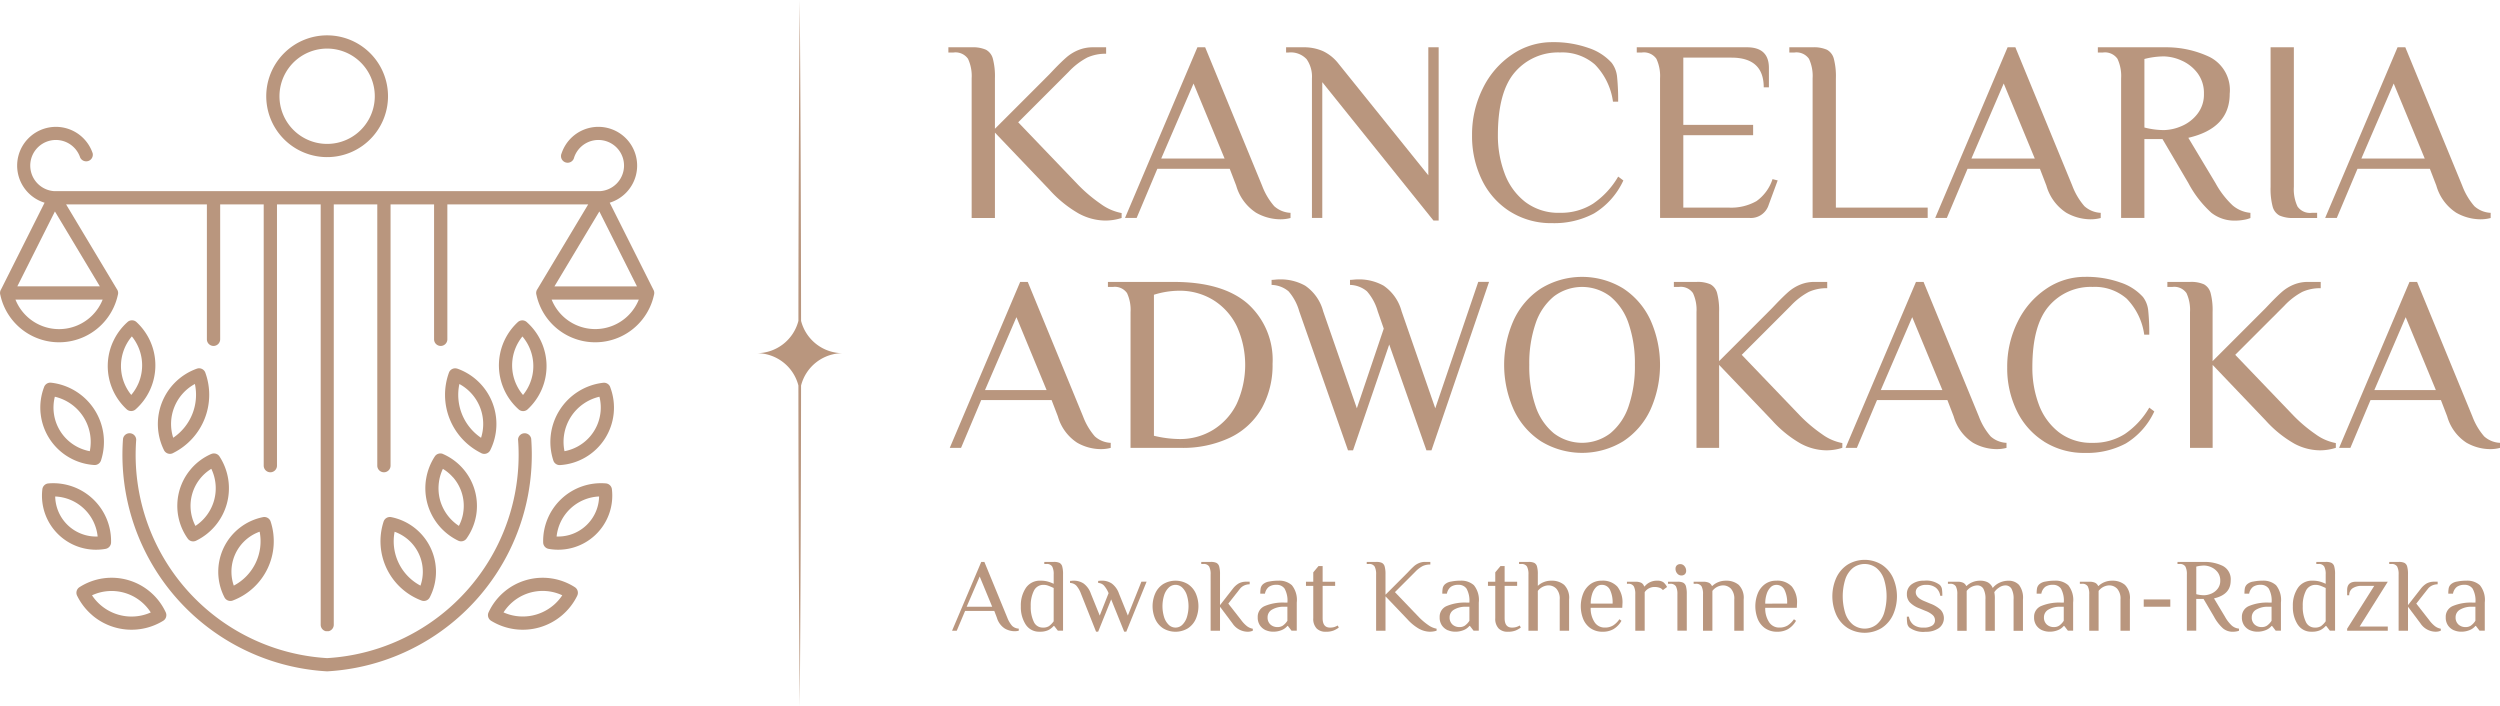 <svg xmlns="http://www.w3.org/2000/svg" xmlns:xlink="http://www.w3.org/1999/xlink" width="263.551" height="74.466" viewBox="0 0 263.551 74.466">
  <defs>
    <clipPath id="clip-path">
      <rect id="Rectangle_915" data-name="Rectangle 915" width="263.551" height="74.466" fill="#b9967e"/>
    </clipPath>
  </defs>
  <g id="Group_4040" data-name="Group 4040" transform="translate(0 0)">
    <g id="Group_4039" data-name="Group 4039" transform="translate(0 0)" clip-path="url(#clip-path)">
      <path id="Path_2976" data-name="Path 2976" d="M140.646,23.895a12.5,12.5,0,0,1-3.19-2.576l-5.725-6v9h-2.454V9.6a4.285,4.285,0,0,0-.382-2.058,1.606,1.606,0,0,0-1.526-.668h-.546V6.325h2.453a3.435,3.435,0,0,1,1.514.259,1.509,1.509,0,0,1,.722.94,7.276,7.276,0,0,1,.218,2.072v5.317l5.725-5.725L138,8.614q.764-.79,1.282-1.24a4.544,4.544,0,0,1,1.227-.75,4.013,4.013,0,0,1,1.581-.3h1.363v.681a4.655,4.655,0,0,0-1.99.4A7.468,7.468,0,0,0,139.5,8.915l-5.316,5.316,6.27,6.542a15.9,15.9,0,0,0,2.426,2.059,5.413,5.413,0,0,0,2.208.967v.518a5.577,5.577,0,0,1-1.771.273,5.967,5.967,0,0,1-2.672-.7" transform="translate(-26.845 -1.339)" fill="#b9967e"/>
      <path id="Path_2977" data-name="Path 2977" d="M164.21,23.73a5.034,5.034,0,0,1-2.044-2.821l-.682-1.772H153.85l-2.181,5.179h-1.227l7.633-17.992h.818l6,14.585a7.072,7.072,0,0,0,1.281,2.167,2.756,2.756,0,0,0,1.718.7v.545a4.083,4.083,0,0,1-1.091.137,5.223,5.223,0,0,1-2.59-.723m-9.95-5.684h6.679l-3.271-7.906Z" transform="translate(-31.844 -1.339)" fill="#b9967e"/>
      <path id="Path_2978" data-name="Path 2978" d="M175.8,10V24.317h-1.09V9.6a3.2,3.2,0,0,0-.559-2.017,2.277,2.277,0,0,0-1.894-.709h-.273V6.325h1.772a4.985,4.985,0,0,1,2.126.408,4.524,4.524,0,0,1,1.554,1.227l9.542,11.859V6.325h1.09V24.59h-.546Z" transform="translate(-36.404 -1.339)" fill="#b9967e"/>
      <path id="Path_2979" data-name="Path 2979" d="M200.845,23.489a8.114,8.114,0,0,1-2.958-3.339,10.532,10.532,0,0,1-1.036-4.7,10.878,10.878,0,0,1,1.131-4.933,9.1,9.1,0,0,1,3.08-3.571,7.462,7.462,0,0,1,4.24-1.309,11,11,0,0,1,3.83.613,5.662,5.662,0,0,1,2.44,1.568,2.894,2.894,0,0,1,.572,1.513,23.884,23.884,0,0,1,.109,2.577h-.545A6.943,6.943,0,0,0,209.8,7.991a5.247,5.247,0,0,0-3.68-1.268,5.982,5.982,0,0,0-4.745,2.072q-1.8,2.072-1.8,6.651a11.315,11.315,0,0,0,.7,4.008,6.776,6.776,0,0,0,2.166,3.013,5.775,5.775,0,0,0,3.682,1.158,6.29,6.29,0,0,0,3.476-.955,8.758,8.758,0,0,0,2.657-2.861l.546.408a7.925,7.925,0,0,1-3.094,3.477,8.93,8.93,0,0,1-4.4,1.022,8.1,8.1,0,0,1-4.457-1.227" transform="translate(-41.667 -1.192)" fill="#b9967e"/>
      <path id="Path_2980" data-name="Path 2980" d="M221.332,9.6a4.285,4.285,0,0,0-.382-2.058,1.607,1.607,0,0,0-1.527-.668h-.545V6.324h11.614q2.317,0,2.317,2.181v2.044h-.546q0-3.134-3.408-3.134h-5.07V14.5h7.36v1.09h-7.36v7.633h4.77a5.425,5.425,0,0,0,2.944-.682,4.575,4.575,0,0,0,1.69-2.317l.545.136-.954,2.59a1.966,1.966,0,0,1-2.045,1.363h-9.4Z" transform="translate(-46.33 -1.339)" fill="#b9967e"/>
      <path id="Path_2981" data-name="Path 2981" d="M241.735,9.6a4.285,4.285,0,0,0-.382-2.058,1.607,1.607,0,0,0-1.527-.668h-.545V6.324h2.453a3.43,3.43,0,0,1,1.513.259,1.508,1.508,0,0,1,.723.94,7.3,7.3,0,0,1,.218,2.072V23.227h9.678v1.09H241.735Z" transform="translate(-50.649 -1.339)" fill="#b9967e"/>
      <path id="Path_2982" data-name="Path 2982" d="M272.553,23.73a5.034,5.034,0,0,1-2.044-2.821l-.682-1.772h-7.633l-2.181,5.179h-1.227l7.633-17.992h.818l6,14.585a7.071,7.071,0,0,0,1.281,2.167,2.756,2.756,0,0,0,1.718.7v.545a4.083,4.083,0,0,1-1.091.137,5.223,5.223,0,0,1-2.59-.723m-9.95-5.684h6.679L266.01,10.14Z" transform="translate(-54.777 -1.339)" fill="#b9967e"/>
      <path id="Path_2983" data-name="Path 2983" d="M292.464,23.731a11.4,11.4,0,0,1-2.385-3.094L287.352,16h-1.909v8.315H282.99V9.6a4.294,4.294,0,0,0-.382-2.058,1.607,1.607,0,0,0-1.527-.668h-.545V6.325h7.088a10.661,10.661,0,0,1,4.7,1.022,3.9,3.9,0,0,1,2.113,3.885q0,3.626-4.362,4.635l2.862,4.771A9.408,9.408,0,0,0,294.754,23a3.387,3.387,0,0,0,1.867.777v.546a3.18,3.18,0,0,1-.694.191,5.2,5.2,0,0,1-.941.082,3.924,3.924,0,0,1-2.521-.858m-3.135-9.092a4.151,4.151,0,0,0,1.69-1.282,3.3,3.3,0,0,0,.7-2.126,3.489,3.489,0,0,0-.7-2.222,4.224,4.224,0,0,0-1.69-1.309,4.748,4.748,0,0,0-1.84-.423,8.47,8.47,0,0,0-2.045.273v7.224a8.467,8.467,0,0,0,2.045.272,4.872,4.872,0,0,0,1.84-.408" transform="translate(-59.381 -1.339)" fill="#b9967e"/>
      <path id="Path_2984" data-name="Path 2984" d="M304.576,24.059a1.5,1.5,0,0,1-.722-.94,7.275,7.275,0,0,1-.218-2.072V6.325h2.453V21.046a4.28,4.28,0,0,0,.382,2.058,1.6,1.6,0,0,0,1.526.668h.546v.546h-2.454a3.429,3.429,0,0,1-1.513-.259" transform="translate(-64.27 -1.339)" fill="#b9967e"/>
      <path id="Path_2985" data-name="Path 2985" d="M324.7,23.73a5.03,5.03,0,0,1-2.044-2.821l-.682-1.772h-7.633l-2.181,5.179h-1.227l7.633-17.992h.818l6,14.585a7.088,7.088,0,0,0,1.281,2.167,2.756,2.756,0,0,0,1.717.7v.545a4.073,4.073,0,0,1-1.09.137,5.223,5.223,0,0,1-2.59-.723m-9.95-5.684h6.679l-3.271-7.906Z" transform="translate(-65.815 -1.339)" fill="#b9967e"/>
      <path id="Path_2986" data-name="Path 2986" d="M140.394,54.62a4.9,4.9,0,0,1-1.987-2.743l-.663-1.722h-7.421L128.2,55.19H127.01L134.431,37.7h.8l5.83,14.18a6.9,6.9,0,0,0,1.246,2.107,2.679,2.679,0,0,0,1.67.676v.531a3.954,3.954,0,0,1-1.06.132,5.081,5.081,0,0,1-2.519-.7m-9.674-5.526h6.493l-3.18-7.686Z" transform="translate(-26.884 -7.979)" fill="#b9967e"/>
      <path id="Path_2987" data-name="Path 2987" d="M150.544,40.878a4.179,4.179,0,0,0-.371-2,1.561,1.561,0,0,0-1.484-.649h-.53V37.7H155.1q5.141,0,7.779,2.28a7.958,7.958,0,0,1,2.637,6.361,9.347,9.347,0,0,1-1.113,4.624,7.614,7.614,0,0,1-3.3,3.115,11.616,11.616,0,0,1-5.314,1.113h-5.248Zm8.706,12.417a6.7,6.7,0,0,0,2.479-2.73,9.849,9.849,0,0,0,.013-8.2,6.648,6.648,0,0,0-2.478-2.756,6.732,6.732,0,0,0-3.605-.981,8.994,8.994,0,0,0-2.65.424V53.918a12.017,12.017,0,0,0,2.7.345,6.633,6.633,0,0,0,3.538-.967" transform="translate(-31.361 -7.979)" fill="#b9967e"/>
      <path id="Path_2988" data-name="Path 2988" d="M172.96,40.727a5.443,5.443,0,0,0-1.127-2.107,2.888,2.888,0,0,0-1.789-.676v-.531c.088,0,.216-.009.384-.026a5.034,5.034,0,0,1,.517-.027,5.293,5.293,0,0,1,2.637.662,4.73,4.73,0,0,1,1.9,2.7l3.551,10.23,2.836-8.4-.636-1.829A5.464,5.464,0,0,0,180.1,38.62a2.89,2.89,0,0,0-1.79-.676v-.531c.088,0,.217-.009.385-.026a5.022,5.022,0,0,1,.517-.027,5.3,5.3,0,0,1,2.637.662,4.73,4.73,0,0,1,1.9,2.7l3.551,10.23,4.532-13.331h1.139L186.9,55.384h-.531l-3.923-11.158-3.816,11.158H178.1Z" transform="translate(-35.993 -7.908)" fill="#b9967e"/>
      <path id="Path_2989" data-name="Path 2989" d="M205.027,54.359a7.977,7.977,0,0,1-2.876-3.339,11.55,11.55,0,0,1,0-9.436,7.98,7.98,0,0,1,2.876-3.34,8.313,8.313,0,0,1,8.667,0,7.991,7.991,0,0,1,2.876,3.34,11.558,11.558,0,0,1,0,9.436,7.989,7.989,0,0,1-2.876,3.339,8.313,8.313,0,0,1-8.667,0m7.315-.848a6.256,6.256,0,0,0,1.922-2.849,12.9,12.9,0,0,0,.662-4.36,12.9,12.9,0,0,0-.662-4.36,6.26,6.26,0,0,0-1.922-2.849,4.92,4.92,0,0,0-5.964,0,6.253,6.253,0,0,0-1.921,2.849,12.884,12.884,0,0,0-.663,4.36,12.881,12.881,0,0,0,.663,4.36,6.248,6.248,0,0,0,1.921,2.849,4.92,4.92,0,0,0,5.964,0" transform="translate(-42.576 -7.837)" fill="#b9967e"/>
      <path id="Path_2990" data-name="Path 2990" d="M237.276,54.779a12.182,12.182,0,0,1-3.1-2.5l-5.566-5.831V55.19h-2.385V40.878a4.164,4.164,0,0,0-.371-2,1.561,1.561,0,0,0-1.484-.65h-.53V37.7h2.385a3.335,3.335,0,0,1,1.471.252,1.469,1.469,0,0,1,.7.914,7.1,7.1,0,0,1,.212,2.014v5.168l5.566-5.566.531-.557q.741-.767,1.246-1.205a4.434,4.434,0,0,1,1.193-.729,3.912,3.912,0,0,1,1.537-.292h1.325v.663a4.531,4.531,0,0,0-1.935.385,7.288,7.288,0,0,0-1.908,1.47l-5.169,5.168,6.1,6.362a15.422,15.422,0,0,0,2.359,2,5.239,5.239,0,0,0,2.147.94v.5a5.418,5.418,0,0,1-1.723.265,5.8,5.8,0,0,1-2.6-.676" transform="translate(-47.38 -7.979)" fill="#b9967e"/>
      <path id="Path_2991" data-name="Path 2991" d="M260.185,54.62a4.893,4.893,0,0,1-1.987-2.743l-.663-1.722h-7.421l-2.121,5.036H246.8L254.222,37.7h.8l5.83,14.18a6.915,6.915,0,0,0,1.245,2.107,2.681,2.681,0,0,0,1.67.676v.531a3.958,3.958,0,0,1-1.06.132,5.081,5.081,0,0,1-2.519-.7m-9.674-5.526h6.493l-3.18-7.686Z" transform="translate(-52.24 -7.979)" fill="#b9967e"/>
      <path id="Path_2992" data-name="Path 2992" d="M272.3,54.385a7.883,7.883,0,0,1-2.876-3.247,10.235,10.235,0,0,1-1.007-4.572,10.572,10.572,0,0,1,1.1-4.8,8.848,8.848,0,0,1,2.995-3.472,7.244,7.244,0,0,1,4.121-1.272,10.649,10.649,0,0,1,3.724.6,5.5,5.5,0,0,1,2.372,1.524,2.8,2.8,0,0,1,.557,1.471,23.1,23.1,0,0,1,.106,2.5h-.53a6.739,6.739,0,0,0-1.856-3.8,5.1,5.1,0,0,0-3.577-1.233,5.81,5.81,0,0,0-4.612,2.014q-1.75,2.015-1.749,6.467a11,11,0,0,0,.676,3.9,6.575,6.575,0,0,0,2.107,2.929,5.6,5.6,0,0,0,3.578,1.127,6.118,6.118,0,0,0,3.379-.927,8.51,8.51,0,0,0,2.584-2.784l.531.4a7.706,7.706,0,0,1-3.008,3.38,8.682,8.682,0,0,1-4.281.994,7.883,7.883,0,0,1-4.333-1.193" transform="translate(-56.816 -7.837)" fill="#b9967e"/>
      <path id="Path_2993" data-name="Path 2993" d="M303.273,54.779a12.182,12.182,0,0,1-3.1-2.5l-5.566-5.831V55.19H292.22V40.878a4.175,4.175,0,0,0-.371-2,1.564,1.564,0,0,0-1.485-.65h-.53V37.7h2.385a3.335,3.335,0,0,1,1.471.252,1.469,1.469,0,0,1,.7.914,7.1,7.1,0,0,1,.212,2.014v5.168l5.566-5.566.531-.557q.741-.767,1.246-1.205a4.434,4.434,0,0,1,1.193-.729,3.912,3.912,0,0,1,1.537-.292H306v.663a4.531,4.531,0,0,0-1.935.385,7.289,7.289,0,0,0-1.908,1.47l-5.169,5.168,6.1,6.362a15.42,15.42,0,0,0,2.359,2,5.238,5.238,0,0,0,2.147.94v.5a5.418,5.418,0,0,1-1.723.265,5.8,5.8,0,0,1-2.6-.676" transform="translate(-61.349 -7.979)" fill="#b9967e"/>
      <path id="Path_2994" data-name="Path 2994" d="M326.182,54.62a4.893,4.893,0,0,1-1.987-2.743l-.663-1.722h-7.421l-2.121,5.036H312.8L320.219,37.7h.8l5.831,14.18a6.9,6.9,0,0,0,1.246,2.107,2.679,2.679,0,0,0,1.67.676v.531a3.96,3.96,0,0,1-1.06.132,5.078,5.078,0,0,1-2.518-.7m-9.674-5.526H323l-3.181-7.686Z" transform="translate(-66.21 -7.979)" fill="#b9967e"/>
      <path id="Path_2995" data-name="Path 2995" d="M132.865,82.158a2.028,2.028,0,0,1-.825-1.138l-.274-.713H128.69l-.879,2.087h-.494l3.076-7.251h.33l2.417,5.878a2.847,2.847,0,0,0,.516.873,1.11,1.11,0,0,0,.692.281v.219a1.622,1.622,0,0,1-.44.055,2.1,2.1,0,0,1-1.043-.291m-4.01-2.291h2.691l-1.318-3.186Z" transform="translate(-26.949 -15.905)" fill="#b9967e"/>
      <path id="Path_2996" data-name="Path 2996" d="M137.026,81.746a3.391,3.391,0,0,1-.512-1.934,3.291,3.291,0,0,1,.533-1.934,1.781,1.781,0,0,1,1.555-.758,2.79,2.79,0,0,1,.736.088,3.834,3.834,0,0,1,.638.242v-.989a1.731,1.731,0,0,0-.155-.83.647.647,0,0,0-.615-.269h-.22v-.22h.989a1.373,1.373,0,0,1,.609.1.606.606,0,0,1,.291.379,2.943,2.943,0,0,1,.088.835v5.932h-.549l-.385-.494h-.054a1.9,1.9,0,0,1-.566.439,2.061,2.061,0,0,1-.918.166,1.662,1.662,0,0,1-1.466-.758m2.477.154a2.2,2.2,0,0,0,.473-.494V77.89q-.33-.154-.572-.241a1.368,1.368,0,0,0-.473-.088,1.1,1.1,0,0,0-1.037.615,3.422,3.422,0,0,0-.336,1.637,3.588,3.588,0,0,0,.318,1.632,1.014,1.014,0,0,0,.945.62,1.17,1.17,0,0,0,.681-.165" transform="translate(-28.896 -15.905)" fill="#b9967e"/>
      <path id="Path_2997" data-name="Path 2997" d="M144.246,79.025a2.723,2.723,0,0,0-.5-.862.96.96,0,0,0-.654-.269v-.22c.036,0,.091,0,.165-.011s.147-.011.22-.011a1.856,1.856,0,0,1,1.048.3,2.232,2.232,0,0,1,.764,1.071l.934,2.307.933-2.363a2.877,2.877,0,0,0-.5-.818.889.889,0,0,0-.6-.258v-.22c.037,0,.092,0,.166-.011s.146-.011.219-.011a1.859,1.859,0,0,1,1.049.3,2.237,2.237,0,0,1,.764,1.071l.933,2.307,1.428-3.571h.549l-2.143,5.274h-.22l-1.373-3.406-1.373,3.406h-.219Z" transform="translate(-30.288 -16.436)" fill="#b9967e"/>
      <path id="Path_2998" data-name="Path 2998" d="M155.25,82.678a2.269,2.269,0,0,1-.835-.973,3.385,3.385,0,0,1,0-2.724,2.271,2.271,0,0,1,.835-.972,2.532,2.532,0,0,1,2.593,0,2.282,2.282,0,0,1,.835.972,3.394,3.394,0,0,1,0,2.724,2.279,2.279,0,0,1-.835.973,2.532,2.532,0,0,1-2.593,0m2.016-.379a1.922,1.922,0,0,0,.483-.813,3.919,3.919,0,0,0,0-2.285,1.922,1.922,0,0,0-.483-.813,1.021,1.021,0,0,0-1.439,0,1.923,1.923,0,0,0-.484.813,3.919,3.919,0,0,0,0,2.285,1.923,1.923,0,0,0,.484.813,1.021,1.021,0,0,0,1.439,0" transform="translate(-32.624 -16.436)" fill="#b9967e"/>
      <path id="Path_2999" data-name="Path 2999" d="M163.934,81.626l-1.318-1.758v2.527h-.989V76.462a1.728,1.728,0,0,0-.154-.829.646.646,0,0,0-.615-.269h-.22v-.22h.989a1.388,1.388,0,0,1,.61.1.608.608,0,0,1,.291.379,2.943,2.943,0,0,1,.088.835V79.7l1.373-1.758a2.166,2.166,0,0,1,.6-.532,1.648,1.648,0,0,1,.824-.181h.33v.274a1.405,1.405,0,0,0-.571.121A1.224,1.224,0,0,0,164.7,78l-1.209,1.538,1.373,1.758a3.2,3.2,0,0,0,.6.626,1.394,1.394,0,0,0,.61.264v.208a1.315,1.315,0,0,1-.549.11,1.943,1.943,0,0,1-1.593-.879" transform="translate(-34.002 -15.906)" fill="#b9967e"/>
      <path id="Path_3000" data-name="Path 3000" d="M169.07,82.887a1.474,1.474,0,0,1-.621-.489,1.455,1.455,0,0,1-.258-.9,1.215,1.215,0,0,1,.775-1.187,4.948,4.948,0,0,1,2.026-.352h.33a2.6,2.6,0,0,0-.3-1.471,1,1,0,0,0-.858-.4,1.351,1.351,0,0,0-.791.209,1.17,1.17,0,0,0-.418.724h-.494a3.068,3.068,0,0,1,.044-.587.791.791,0,0,1,.231-.4,1.276,1.276,0,0,1,.654-.29,4.9,4.9,0,0,1,.994-.094,1.99,1.99,0,0,1,1.406.478,2.473,2.473,0,0,1,.516,1.829v2.967h-.549l-.385-.5h-.054a1.528,1.528,0,0,1-.583.428,2.292,2.292,0,0,1-.956.177,1.883,1.883,0,0,1-.713-.149m1.812-.522a1.744,1.744,0,0,0,.44-.483V80.4h-.33a2.371,2.371,0,0,0-1.285.3.912.912,0,0,0-.472.8.983.983,0,0,0,.3.774,1.074,1.074,0,0,0,.742.269.992.992,0,0,0,.6-.176" transform="translate(-35.601 -16.436)" fill="#b9967e"/>
      <path id="Path_3001" data-name="Path 3001" d="M175.764,82.271a1.467,1.467,0,0,1-.352-1.077V77.788h-.769v-.439h.769V76.36l.549-.659h.439v1.648h1.318v.439H176.4v3.406q0,.989.769.989a1.563,1.563,0,0,0,.445-.054,1.975,1.975,0,0,0,.379-.165l.11.219a2.557,2.557,0,0,1-.56.314,2.193,2.193,0,0,1-.814.126,1.307,1.307,0,0,1-.966-.352" transform="translate(-36.967 -16.023)" fill="#b9967e"/>
      <path id="Path_3002" data-name="Path 3002" d="M188.338,82.224a5.035,5.035,0,0,1-1.285-1.038l-2.307-2.417v3.626h-.989V76.462a1.731,1.731,0,0,0-.155-.83.645.645,0,0,0-.615-.269h-.219v-.22h.989a1.38,1.38,0,0,1,.61.1.605.605,0,0,1,.29.379,2.943,2.943,0,0,1,.088.835V78.6l2.307-2.307.219-.231q.309-.319.516-.5a1.835,1.835,0,0,1,.5-.3,1.618,1.618,0,0,1,.637-.121h.549v.275a1.873,1.873,0,0,0-.8.159,3.028,3.028,0,0,0-.791.609l-2.142,2.143,2.527,2.636a6.454,6.454,0,0,0,.978.83,2.174,2.174,0,0,0,.888.389v.209a2.237,2.237,0,0,1-.713.11,2.407,2.407,0,0,1-1.077-.281" transform="translate(-38.686 -15.905)" fill="#b9967e"/>
      <path id="Path_3003" data-name="Path 3003" d="M193.4,82.887a1.474,1.474,0,0,1-.621-.489,1.454,1.454,0,0,1-.258-.9,1.215,1.215,0,0,1,.775-1.187,4.948,4.948,0,0,1,2.026-.352h.33a2.6,2.6,0,0,0-.3-1.471,1,1,0,0,0-.858-.4,1.351,1.351,0,0,0-.791.209,1.17,1.17,0,0,0-.418.724H192.8a3.068,3.068,0,0,1,.044-.587.791.791,0,0,1,.231-.4,1.276,1.276,0,0,1,.654-.29,4.9,4.9,0,0,1,.994-.094,1.99,1.99,0,0,1,1.406.478,2.474,2.474,0,0,1,.516,1.829v2.967h-.549l-.385-.5h-.054a1.528,1.528,0,0,1-.583.428,2.292,2.292,0,0,1-.956.177,1.883,1.883,0,0,1-.713-.149m1.812-.522a1.745,1.745,0,0,0,.44-.483V80.4h-.33a2.371,2.371,0,0,0-1.285.3.912.912,0,0,0-.472.8.983.983,0,0,0,.3.774,1.074,1.074,0,0,0,.742.269.992.992,0,0,0,.6-.176" transform="translate(-40.751 -16.436)" fill="#b9967e"/>
      <path id="Path_3004" data-name="Path 3004" d="M200.1,82.271a1.467,1.467,0,0,1-.352-1.077V77.788h-.769v-.439h.769V76.36l.549-.659h.439v1.648h1.318v.439h-1.318v3.406q0,.989.769.989a1.563,1.563,0,0,0,.445-.054,1.976,1.976,0,0,0,.379-.165l.11.219a2.557,2.557,0,0,1-.56.314,2.193,2.193,0,0,1-.814.126,1.307,1.307,0,0,1-.966-.352" transform="translate(-42.117 -16.023)" fill="#b9967e"/>
      <path id="Path_3005" data-name="Path 3005" d="M204.13,76.462a1.728,1.728,0,0,0-.154-.829.648.648,0,0,0-.616-.27h-.22v-.22h.989a1.382,1.382,0,0,1,.609.1.607.607,0,0,1,.292.379,2.949,2.949,0,0,1,.087.835V77.67a1.906,1.906,0,0,1,.6-.39,2.075,2.075,0,0,1,.829-.159,2.018,2.018,0,0,1,1.346.44,1.923,1.923,0,0,1,.522,1.538v3.3h-.989V79.1a1.566,1.566,0,0,0-.347-1.127,1.15,1.15,0,0,0-.862-.357,1.474,1.474,0,0,0-1.1.583v4.2h-.989Z" transform="translate(-42.999 -15.905)" fill="#b9967e"/>
      <path id="Path_3006" data-name="Path 3006" d="M212.435,82.678a2.215,2.215,0,0,1-.78-.966,3.672,3.672,0,0,1,0-2.731,2.26,2.26,0,0,1,.763-.972,1.962,1.962,0,0,1,1.171-.357,2.085,2.085,0,0,1,1.653.62,2.647,2.647,0,0,1,.544,1.8l-.022.44h-3.329a2.631,2.631,0,0,0,.4,1.5,1.248,1.248,0,0,0,1.088.582,1.636,1.636,0,0,0,.873-.219,2.31,2.31,0,0,0,.665-.66l.22.166a2.4,2.4,0,0,1-.846.879,2.256,2.256,0,0,1-1.132.274,2.168,2.168,0,0,1-1.264-.357m2.307-2.609a3.051,3.051,0,0,0-.285-1.472.934.934,0,0,0-.868-.505.829.829,0,0,0-.594.258,1.727,1.727,0,0,0-.411.709,3.207,3.207,0,0,0-.149,1.011Z" transform="translate(-44.745 -16.436)" fill="#b9967e"/>
      <path id="Path_3007" data-name="Path 3007" d="M218.444,79.08a1.728,1.728,0,0,0-.154-.829.646.646,0,0,0-.615-.27h-.11v-.219h.879a1.365,1.365,0,0,1,.632.115.638.638,0,0,1,.3.379h.055a1.608,1.608,0,0,1,.532-.429,1.677,1.677,0,0,1,.786-.176,1.1,1.1,0,0,1,.659.165,1.634,1.634,0,0,1,.385.5l-.439.33a.727.727,0,0,0-.352-.248,1.553,1.553,0,0,0-.527-.082,1.245,1.245,0,0,0-.6.148,1.182,1.182,0,0,0-.439.4v4.065h-.989Z" transform="translate(-46.052 -16.436)" fill="#b9967e"/>
      <path id="Path_3008" data-name="Path 3008" d="M224.046,78.611a1.728,1.728,0,0,0-.154-.829.648.648,0,0,0-.616-.269h-.219v-.22h.989a1.382,1.382,0,0,1,.609.1.612.612,0,0,1,.292.379,2.949,2.949,0,0,1,.088.835v3.845h-.989Zm-.017-2.186a.729.729,0,0,1-.181-.494.48.48,0,0,1,.137-.363.509.509,0,0,1,.368-.132.557.557,0,0,1,.434.209.728.728,0,0,1,.181.494.477.477,0,0,1-.137.363.51.51,0,0,1-.368.132.555.555,0,0,1-.434-.209" transform="translate(-47.214 -15.967)" fill="#b9967e"/>
      <path id="Path_3009" data-name="Path 3009" d="M227.473,79.08a1.728,1.728,0,0,0-.154-.829.647.647,0,0,0-.616-.27h-.219v-.219h.989a1.392,1.392,0,0,1,.62.11.671.671,0,0,1,.314.33h.054a1.914,1.914,0,0,1,.6-.39,2.075,2.075,0,0,1,.829-.159,2.017,2.017,0,0,1,1.346.44,1.923,1.923,0,0,1,.522,1.538v3.3h-.989v-3.3a1.571,1.571,0,0,0-.346-1.127,1.155,1.155,0,0,0-.862-.357,1.478,1.478,0,0,0-1.1.583v4.2h-.989Z" transform="translate(-47.94 -16.436)" fill="#b9967e"/>
      <path id="Path_3010" data-name="Path 3010" d="M235.777,82.678a2.215,2.215,0,0,1-.78-.966,3.672,3.672,0,0,1,0-2.731,2.26,2.26,0,0,1,.763-.972,1.962,1.962,0,0,1,1.171-.357,2.085,2.085,0,0,1,1.653.62,2.647,2.647,0,0,1,.544,1.8l-.022.44h-3.329a2.631,2.631,0,0,0,.4,1.5,1.248,1.248,0,0,0,1.088.582,1.636,1.636,0,0,0,.873-.219,2.309,2.309,0,0,0,.665-.66l.22.166a2.4,2.4,0,0,1-.846.879,2.256,2.256,0,0,1-1.132.274,2.168,2.168,0,0,1-1.264-.357m2.307-2.609A3.051,3.051,0,0,0,237.8,78.6a.934.934,0,0,0-.868-.505.829.829,0,0,0-.594.258,1.727,1.727,0,0,0-.411.709,3.207,3.207,0,0,0-.149,1.011Z" transform="translate(-49.686 -16.436)" fill="#b9967e"/>
      <path id="Path_3011" data-name="Path 3011" d="M246.642,82.05a3.3,3.3,0,0,1-1.192-1.384,4.793,4.793,0,0,1,0-3.911,3.312,3.312,0,0,1,1.192-1.384,3.445,3.445,0,0,1,3.592,0,3.312,3.312,0,0,1,1.192,1.384,4.785,4.785,0,0,1,0,3.911,3.3,3.3,0,0,1-1.192,1.384,3.445,3.445,0,0,1-3.592,0m3.033-.352a2.587,2.587,0,0,0,.8-1.181,6.073,6.073,0,0,0,0-3.615,2.591,2.591,0,0,0-.8-1.181,2.037,2.037,0,0,0-2.472,0,2.592,2.592,0,0,0-.8,1.181,6.073,6.073,0,0,0,0,3.615,2.588,2.588,0,0,0,.8,1.181,2.037,2.037,0,0,0,2.472,0" transform="translate(-51.866 -15.847)" fill="#b9967e"/>
      <path id="Path_3012" data-name="Path 3012" d="M255.272,82.6a.791.791,0,0,1-.231-.423,4.4,4.4,0,0,1-.043-.73h.219a1.354,1.354,0,0,0,.478.851,1.664,1.664,0,0,0,1.06.3,1.6,1.6,0,0,0,.907-.209.648.648,0,0,0,.3-.56.743.743,0,0,0-.236-.549,2.367,2.367,0,0,0-.753-.44l-.659-.274a2.735,2.735,0,0,1-.989-.615A1.221,1.221,0,0,1,255,79.08a1.236,1.236,0,0,1,.505-1.049,2.115,2.115,0,0,1,1.307-.379,2.342,2.342,0,0,1,1.648.439.8.8,0,0,1,.231.418,4.371,4.371,0,0,1,.044.736h-.22a1.315,1.315,0,0,0-.461-.851,1.579,1.579,0,0,0-1.022-.3,1.338,1.338,0,0,0-.807.214.66.66,0,0,0-.291.555q0,.571.879.933l.659.275a3.291,3.291,0,0,1,1.088.654,1.3,1.3,0,0,1-.2,1.934,2.351,2.351,0,0,1-1.383.379,2.437,2.437,0,0,1-1.7-.44" transform="translate(-53.975 -16.436)" fill="#b9967e"/>
      <path id="Path_3013" data-name="Path 3013" d="M261.477,79.08a1.728,1.728,0,0,0-.154-.829.647.647,0,0,0-.616-.27h-.219v-.219h.989a1.392,1.392,0,0,1,.62.11.671.671,0,0,1,.314.33h.054a1.915,1.915,0,0,1,.6-.39,2.075,2.075,0,0,1,.829-.159,1.7,1.7,0,0,1,.791.17,1.21,1.21,0,0,1,.527.6,1.941,1.941,0,0,1,.731-.566,2.183,2.183,0,0,1,.918-.2,1.472,1.472,0,0,1,1.12.44,2.222,2.222,0,0,1,.417,1.538v3.3h-.989v-3.3a2.2,2.2,0,0,0-.22-1.137.728.728,0,0,0-.658-.347,1.188,1.188,0,0,0-.649.225,1.67,1.67,0,0,0-.505.489,3.213,3.213,0,0,1,.055.769v3.3h-.989v-3.3a2.206,2.206,0,0,0-.219-1.137.73.73,0,0,0-.659-.347,1.478,1.478,0,0,0-1.1.583v4.2h-.989Z" transform="translate(-55.137 -16.436)" fill="#b9967e"/>
      <path id="Path_3014" data-name="Path 3014" d="M272.891,82.887a1.474,1.474,0,0,1-.621-.489,1.455,1.455,0,0,1-.258-.9,1.215,1.215,0,0,1,.775-1.187,4.948,4.948,0,0,1,2.026-.352h.33a2.6,2.6,0,0,0-.3-1.471,1,1,0,0,0-.858-.4,1.351,1.351,0,0,0-.791.209,1.17,1.17,0,0,0-.418.724h-.494a3.071,3.071,0,0,1,.044-.587.791.791,0,0,1,.231-.4,1.276,1.276,0,0,1,.654-.29,4.9,4.9,0,0,1,.994-.094,1.99,1.99,0,0,1,1.406.478,2.474,2.474,0,0,1,.516,1.829v2.967h-.549l-.385-.5h-.054a1.528,1.528,0,0,1-.583.428,2.292,2.292,0,0,1-.956.177,1.883,1.883,0,0,1-.713-.149m1.812-.522a1.745,1.745,0,0,0,.44-.483V80.4h-.33a2.371,2.371,0,0,0-1.285.3.912.912,0,0,0-.472.8.983.983,0,0,0,.3.774,1.074,1.074,0,0,0,.742.269.992.992,0,0,0,.6-.176" transform="translate(-57.577 -16.436)" fill="#b9967e"/>
      <path id="Path_3015" data-name="Path 3015" d="M279.12,79.08a1.728,1.728,0,0,0-.154-.829.647.647,0,0,0-.616-.27h-.219v-.219h.989a1.392,1.392,0,0,1,.62.11.671.671,0,0,1,.314.33h.054a1.915,1.915,0,0,1,.6-.39,2.075,2.075,0,0,1,.829-.159,2.017,2.017,0,0,1,1.346.44,1.923,1.923,0,0,1,.522,1.538v3.3h-.989v-3.3a1.571,1.571,0,0,0-.346-1.127,1.155,1.155,0,0,0-.862-.357,1.478,1.478,0,0,0-1.1.583v4.2h-.989Z" transform="translate(-58.872 -16.436)" fill="#b9967e"/>
      <rect id="Rectangle_914" data-name="Rectangle 914" width="2.801" height="0.769" transform="translate(225.993 63.193)" fill="#b9967e"/>
      <path id="Path_3016" data-name="Path 3016" d="M295.995,82.158a4.6,4.6,0,0,1-.961-1.247l-1.1-1.868h-.769v3.35h-.989V76.462a1.718,1.718,0,0,0-.154-.829.647.647,0,0,0-.616-.27h-.218v-.22h2.855a4.3,4.3,0,0,1,1.9.412,1.574,1.574,0,0,1,.852,1.566q0,1.462-1.758,1.868l1.153,1.923a3.754,3.754,0,0,0,.731.95,1.367,1.367,0,0,0,.752.314v.219a1.287,1.287,0,0,1-.28.077,2.114,2.114,0,0,1-.379.033,1.579,1.579,0,0,1-1.016-.346m-1.264-3.664a1.672,1.672,0,0,0,.682-.516,1.329,1.329,0,0,0,.279-.857,1.406,1.406,0,0,0-.279-.9,1.713,1.713,0,0,0-.682-.527,1.908,1.908,0,0,0-.741-.17,3.4,3.4,0,0,0-.824.11v2.911a3.4,3.4,0,0,0,.824.11,1.966,1.966,0,0,0,.741-.165" transform="translate(-61.636 -15.905)" fill="#b9967e"/>
      <path id="Path_3017" data-name="Path 3017" d="M300.68,82.887a1.478,1.478,0,0,1-.621-.489,1.455,1.455,0,0,1-.258-.9,1.215,1.215,0,0,1,.775-1.187,4.948,4.948,0,0,1,2.026-.352h.33a2.6,2.6,0,0,0-.3-1.471,1,1,0,0,0-.858-.4,1.351,1.351,0,0,0-.791.209,1.17,1.17,0,0,0-.418.724h-.494a3.07,3.07,0,0,1,.044-.587.791.791,0,0,1,.231-.4,1.276,1.276,0,0,1,.654-.29,4.9,4.9,0,0,1,.994-.094,1.99,1.99,0,0,1,1.406.478,2.474,2.474,0,0,1,.516,1.829v2.967h-.549l-.385-.5h-.054a1.528,1.528,0,0,1-.583.428,2.292,2.292,0,0,1-.956.177,1.883,1.883,0,0,1-.713-.149m1.812-.522a1.745,1.745,0,0,0,.44-.483V80.4h-.33a2.371,2.371,0,0,0-1.285.3.912.912,0,0,0-.472.8.983.983,0,0,0,.3.774,1.074,1.074,0,0,0,.742.269.992.992,0,0,0,.6-.176" transform="translate(-63.459 -16.436)" fill="#b9967e"/>
      <path id="Path_3018" data-name="Path 3018" d="M307.127,81.746a3.391,3.391,0,0,1-.511-1.934,3.285,3.285,0,0,1,.532-1.934,1.781,1.781,0,0,1,1.555-.758,2.788,2.788,0,0,1,.736.088,3.8,3.8,0,0,1,.637.242v-.989a1.732,1.732,0,0,0-.154-.83.647.647,0,0,0-.615-.269h-.22v-.22h.989a1.369,1.369,0,0,1,.609.1.6.6,0,0,1,.292.379,2.944,2.944,0,0,1,.088.835v5.932h-.549l-.385-.494h-.055a1.878,1.878,0,0,1-.565.439,2.059,2.059,0,0,1-.918.166,1.662,1.662,0,0,1-1.466-.758m2.477.154a2.186,2.186,0,0,0,.472-.494V77.89q-.33-.154-.571-.241a1.368,1.368,0,0,0-.473-.088,1.1,1.1,0,0,0-1.037.615,3.422,3.422,0,0,0-.336,1.637,3.588,3.588,0,0,0,.318,1.632,1.014,1.014,0,0,0,.945.62,1.17,1.17,0,0,0,.681-.165" transform="translate(-64.901 -15.905)" fill="#b9967e"/>
      <path id="Path_3019" data-name="Path 3019" d="M313.875,82.746l2.856-4.516h-1.263a1.7,1.7,0,0,0-1.027.259.855.855,0,0,0-.346.731h-.22v-.55q0-.879.934-.878h3.35l-2.966,4.723h2.966v.441h-4.285Z" transform="translate(-66.438 -16.466)" fill="#b9967e"/>
      <path id="Path_3020" data-name="Path 3020" d="M322.8,81.626l-1.318-1.758v2.527h-.989V76.462a1.728,1.728,0,0,0-.154-.829.648.648,0,0,0-.616-.269h-.22v-.22h.989a1.384,1.384,0,0,1,.609.1.606.606,0,0,1,.291.379,2.915,2.915,0,0,1,.088.835V79.7l1.373-1.758a2.187,2.187,0,0,1,.6-.532,1.651,1.651,0,0,1,.825-.181h.33v.274a1.406,1.406,0,0,0-.572.121,1.222,1.222,0,0,0-.472.374l-1.209,1.538,1.373,1.758a3.178,3.178,0,0,0,.6.626,1.394,1.394,0,0,0,.61.264v.208a1.315,1.315,0,0,1-.549.11,1.944,1.944,0,0,1-1.593-.879" transform="translate(-67.629 -15.906)" fill="#b9967e"/>
      <path id="Path_3021" data-name="Path 3021" d="M327.938,82.887a1.474,1.474,0,0,1-.621-.489,1.455,1.455,0,0,1-.258-.9,1.215,1.215,0,0,1,.775-1.187,4.948,4.948,0,0,1,2.026-.352h.33a2.6,2.6,0,0,0-.3-1.471,1,1,0,0,0-.858-.4,1.351,1.351,0,0,0-.791.209,1.17,1.17,0,0,0-.418.724h-.494a3.068,3.068,0,0,1,.044-.587.791.791,0,0,1,.231-.4,1.276,1.276,0,0,1,.654-.29,4.895,4.895,0,0,1,.994-.094,1.99,1.99,0,0,1,1.406.478,2.474,2.474,0,0,1,.516,1.829v2.967h-.549l-.385-.5h-.054a1.528,1.528,0,0,1-.583.428,2.292,2.292,0,0,1-.956.177,1.883,1.883,0,0,1-.713-.149m1.812-.522a1.745,1.745,0,0,0,.44-.483V80.4h-.33a2.371,2.371,0,0,0-1.285.3.912.912,0,0,0-.472.8.983.983,0,0,0,.3.774,1.074,1.074,0,0,0,.742.269.992.992,0,0,0,.6-.176" transform="translate(-69.228 -16.436)" fill="#b9967e"/>
      <path id="Path_3022" data-name="Path 3022" d="M110.262,37.233a4.534,4.534,0,0,1-4.392-3.409c-.008-11.305-.054-22.6-.14-33.824-.086,11.22-.132,22.518-.14,33.823a4.535,4.535,0,0,1-4.392,3.41,4.532,4.532,0,0,1,4.391,3.409c.008,11.305.054,22.6.141,33.824.086-11.22.132-22.519.14-33.825a4.533,4.533,0,0,1,4.391-3.408" transform="translate(-21.421 0)" fill="#b9967e"/>
      <path id="Path_3023" data-name="Path 3023" d="M63.184,23.29l-4.734,7.9h8.7ZM34.487,4.727a6.418,6.418,0,1,1-4.539,1.88,6.4,6.4,0,0,1,4.539-1.88m3.552,2.867a5.024,5.024,0,1,0,1.471,3.551,5.006,5.006,0,0,0-1.471-3.551M48.212,39.862a6.194,6.194,0,0,1,3.469,8.6.7.7,0,0,1-.935.314l-.05-.028a6.854,6.854,0,0,1-3.369-8.462.7.7,0,0,1,.885-.419m1.25,2.37a4.777,4.777,0,0,0-1.034-.754,5.469,5.469,0,0,0,2.286,5.67,4.795,4.795,0,0,0-1.252-4.915m6.089-7.266a6.206,6.206,0,0,1,.067,9.185.7.7,0,0,1-.935.007,6.214,6.214,0,0,1-1.528-2.07l-.015-.036a6.211,6.211,0,0,1,1.448-7.1.7.7,0,0,1,.963.014m.238,2.622a4.825,4.825,0,0,0-.715-1.124,4.82,4.82,0,0,0-.665,5.015l.015.031a4.834,4.834,0,0,0,.713,1.124,4.812,4.812,0,0,0,.651-5.046m8.546,4.236a6.067,6.067,0,0,1-5.3,8.2.7.7,0,0,1-.7-.479,6.283,6.283,0,0,1,5.264-8.2.7.7,0,0,1,.74.481M63.31,44.442a4.679,4.679,0,0,0-.118-1.619,4.886,4.886,0,0,0-3.683,5.741,4.676,4.676,0,0,0,3.8-4.122m1.2,8.158a5.7,5.7,0,0,1-6.676,6.261.7.7,0,0,1-.572-.667,6.1,6.1,0,0,1,6.611-6.233.7.7,0,0,1,.638.639M62.9,54.721a4.291,4.291,0,0,0,.257-1.382,4.711,4.711,0,0,0-4.479,4.219,4.356,4.356,0,0,0,1.4-.177A4.315,4.315,0,0,0,62.9,54.721M60.85,63.806a6.387,6.387,0,0,1-9.076,2.638.7.7,0,0,1-.27-.886,6.283,6.283,0,0,1,9.1-2.654.7.7,0,0,1,.244.9m-2.516,1.011a4.9,4.9,0,0,0,.943-1.06,4.886,4.886,0,0,0-5.258.726,4.925,4.925,0,0,0-.935,1.079,4.992,4.992,0,0,0,5.25-.746M46.7,48.859a.7.7,0,0,0-.862.259,6.123,6.123,0,0,0-.914,2.356l-.013.064A6.142,6.142,0,0,0,48.31,58a.7.7,0,0,0,.869-.223,5.967,5.967,0,0,0,1.008-2.4l.006-.027A5.969,5.969,0,0,0,46.7,48.862Zm1.067,2.466a4.563,4.563,0,0,1,1.054,3.79l0,.023a4.547,4.547,0,0,1-.445,1.3A4.765,4.765,0,0,1,46.4,53.748a4.781,4.781,0,0,1-.116-2l.006-.05a4.735,4.735,0,0,1,.4-1.272,4.6,4.6,0,0,1,1.069.9m-6.52,4.189a5.876,5.876,0,0,1,4.065,8.463.7.7,0,0,1-.882.325,6.683,6.683,0,0,1-3.982-8.319.7.7,0,0,1,.8-.468m1.6,2.221a4.482,4.482,0,0,0-1.24-.679,5.288,5.288,0,0,0,2.727,5.679,4.414,4.414,0,0,0,.246-1.39,4.477,4.477,0,0,0-1.733-3.611M58.154,32.582a4.95,4.95,0,0,0,9.19,0Zm10.713-1.068a.694.694,0,0,1,.106.371.731.731,0,0,1-.031.208,6.339,6.339,0,0,1-12.388,0,.705.705,0,0,1-.032-.209.7.7,0,0,1,.128-.4l5.357-8.936H47.16V36.769a.7.7,0,0,1-1.4,0V22.546H41.173V50.088a.7.7,0,0,1-1.4,0V22.546H35.186V66.862a.7.7,0,0,1-.525.676l-.015,0h0l-.016,0h0l-.015,0h0l-.015,0h0l-.016,0h0l-.017,0h0l-.016,0h-.109l-.017,0h0l-.016,0h0l-.016,0h0l-.016,0h0l-.015,0h0l-.015,0h0l-.015,0a.7.7,0,0,1-.525-.676V22.546H29.2V50.088a.7.7,0,0,1-1.4,0V22.546H23.21V36.769a.7.7,0,0,1-1.4,0V22.546H6.966l5.357,8.936a.7.7,0,0,1,.1.611,6.339,6.339,0,0,1-12.388,0,.7.7,0,0,1,.075-.578L4.7,22.369a4.087,4.087,0,1,1,5.07-5.209.7.7,0,0,1-1.32.441A2.7,2.7,0,1,0,5.72,21.151H63.254A2.7,2.7,0,1,0,60.525,17.6a.7.7,0,1,1-1.319-.441,4.087,4.087,0,1,1,5.07,5.209ZM54.615,47.355A21.46,21.46,0,0,1,34.487,70.379,21.465,21.465,0,0,1,14.359,47.355a.7.7,0,0,0-1.39-.1A22.864,22.864,0,0,0,34.419,71.77h.018l.01,0h.079l.009,0h.018A22.863,22.863,0,0,0,56,47.257a.7.7,0,0,0-1.39.1M20.546,41.477A4.8,4.8,0,0,0,18.384,43.9a4.772,4.772,0,0,0-.123,3.248,5.47,5.47,0,0,0,2.285-5.67m-2-.248a6.2,6.2,0,0,0-1.256,7.229.7.7,0,0,0,.935.314l.05-.028a6.853,6.853,0,0,0,3.37-8.462.7.7,0,0,0-.886-.419,6.178,6.178,0,0,0-2.214,1.367M13.9,36.464a4.822,4.822,0,0,0-.063,6.169,4.836,4.836,0,0,0,.713-1.123l.016-.031a4.836,4.836,0,0,0-.665-5.015m-1.979.546a6.2,6.2,0,0,0,1.436,7.14.7.7,0,0,0,.934.008,6.216,6.216,0,0,0,1.529-2.07l.015-.036a6.213,6.213,0,0,0-1.448-7.1.7.7,0,0,0-.963.014,6.194,6.194,0,0,0-1.5,2.044M5.782,42.823a4.673,4.673,0,0,0,3.683,5.741,4.892,4.892,0,0,0-3.683-5.741m-1.5,1.756a6.07,6.07,0,0,0,5.663,5.443.7.7,0,0,0,.7-.479,6.283,6.283,0,0,0-5.265-8.2.7.7,0,0,0-.739.481,6.066,6.066,0,0,0-.361,2.754m1.539,8.761A4.306,4.306,0,0,0,8.9,57.382l.028.009a4.311,4.311,0,0,0,1.366.168,4.7,4.7,0,0,0-4.477-4.219M4.766,55.2A5.7,5.7,0,0,0,8.5,58.717l.035.009a5.693,5.693,0,0,0,2.6.135.7.7,0,0,0,.573-.667A6.1,6.1,0,0,0,5.1,51.962a.7.7,0,0,0-.637.639A5.683,5.683,0,0,0,4.766,55.2M9.7,63.758a4.96,4.96,0,0,0,.942,1.06,4.991,4.991,0,0,0,5.251.747A4.9,4.9,0,0,0,9.7,63.758m.046,2.121a6.382,6.382,0,0,0,7.458.564.7.7,0,0,0,.27-.886,6.283,6.283,0,0,0-9.1-2.654.7.7,0,0,0-.244.9,6.4,6.4,0,0,0,1.618,2.073M22.277,50.422a4.58,4.58,0,0,0-1.674,6.02,4.747,4.747,0,0,0,1.674-6.02m-2.122-.006a5.962,5.962,0,0,0-.361,7.366.7.7,0,0,0,.87.223,6.146,6.146,0,0,0,2.474-8.887.7.7,0,0,0-.862-.259l-.008,0a5.965,5.965,0,0,0-2.113,1.553m7.213,6.641A4.476,4.476,0,0,0,24.4,61.346a4.436,4.436,0,0,0,.246,1.39,5.281,5.281,0,0,0,2.727-5.679m-2.091-.422a5.875,5.875,0,0,0-1.615,7.343.7.7,0,0,0,.881.325,6.682,6.682,0,0,0,3.983-8.319.7.7,0,0,0-.8-.468,5.87,5.87,0,0,0-2.45,1.12M1.826,31.187h8.7L5.79,23.29Zm8.995,1.4H1.631a4.95,4.95,0,0,0,9.19,0" transform="translate(0 -1)" fill="#b9967e" fill-rule="evenodd"/>
    </g>
  </g>
</svg>
